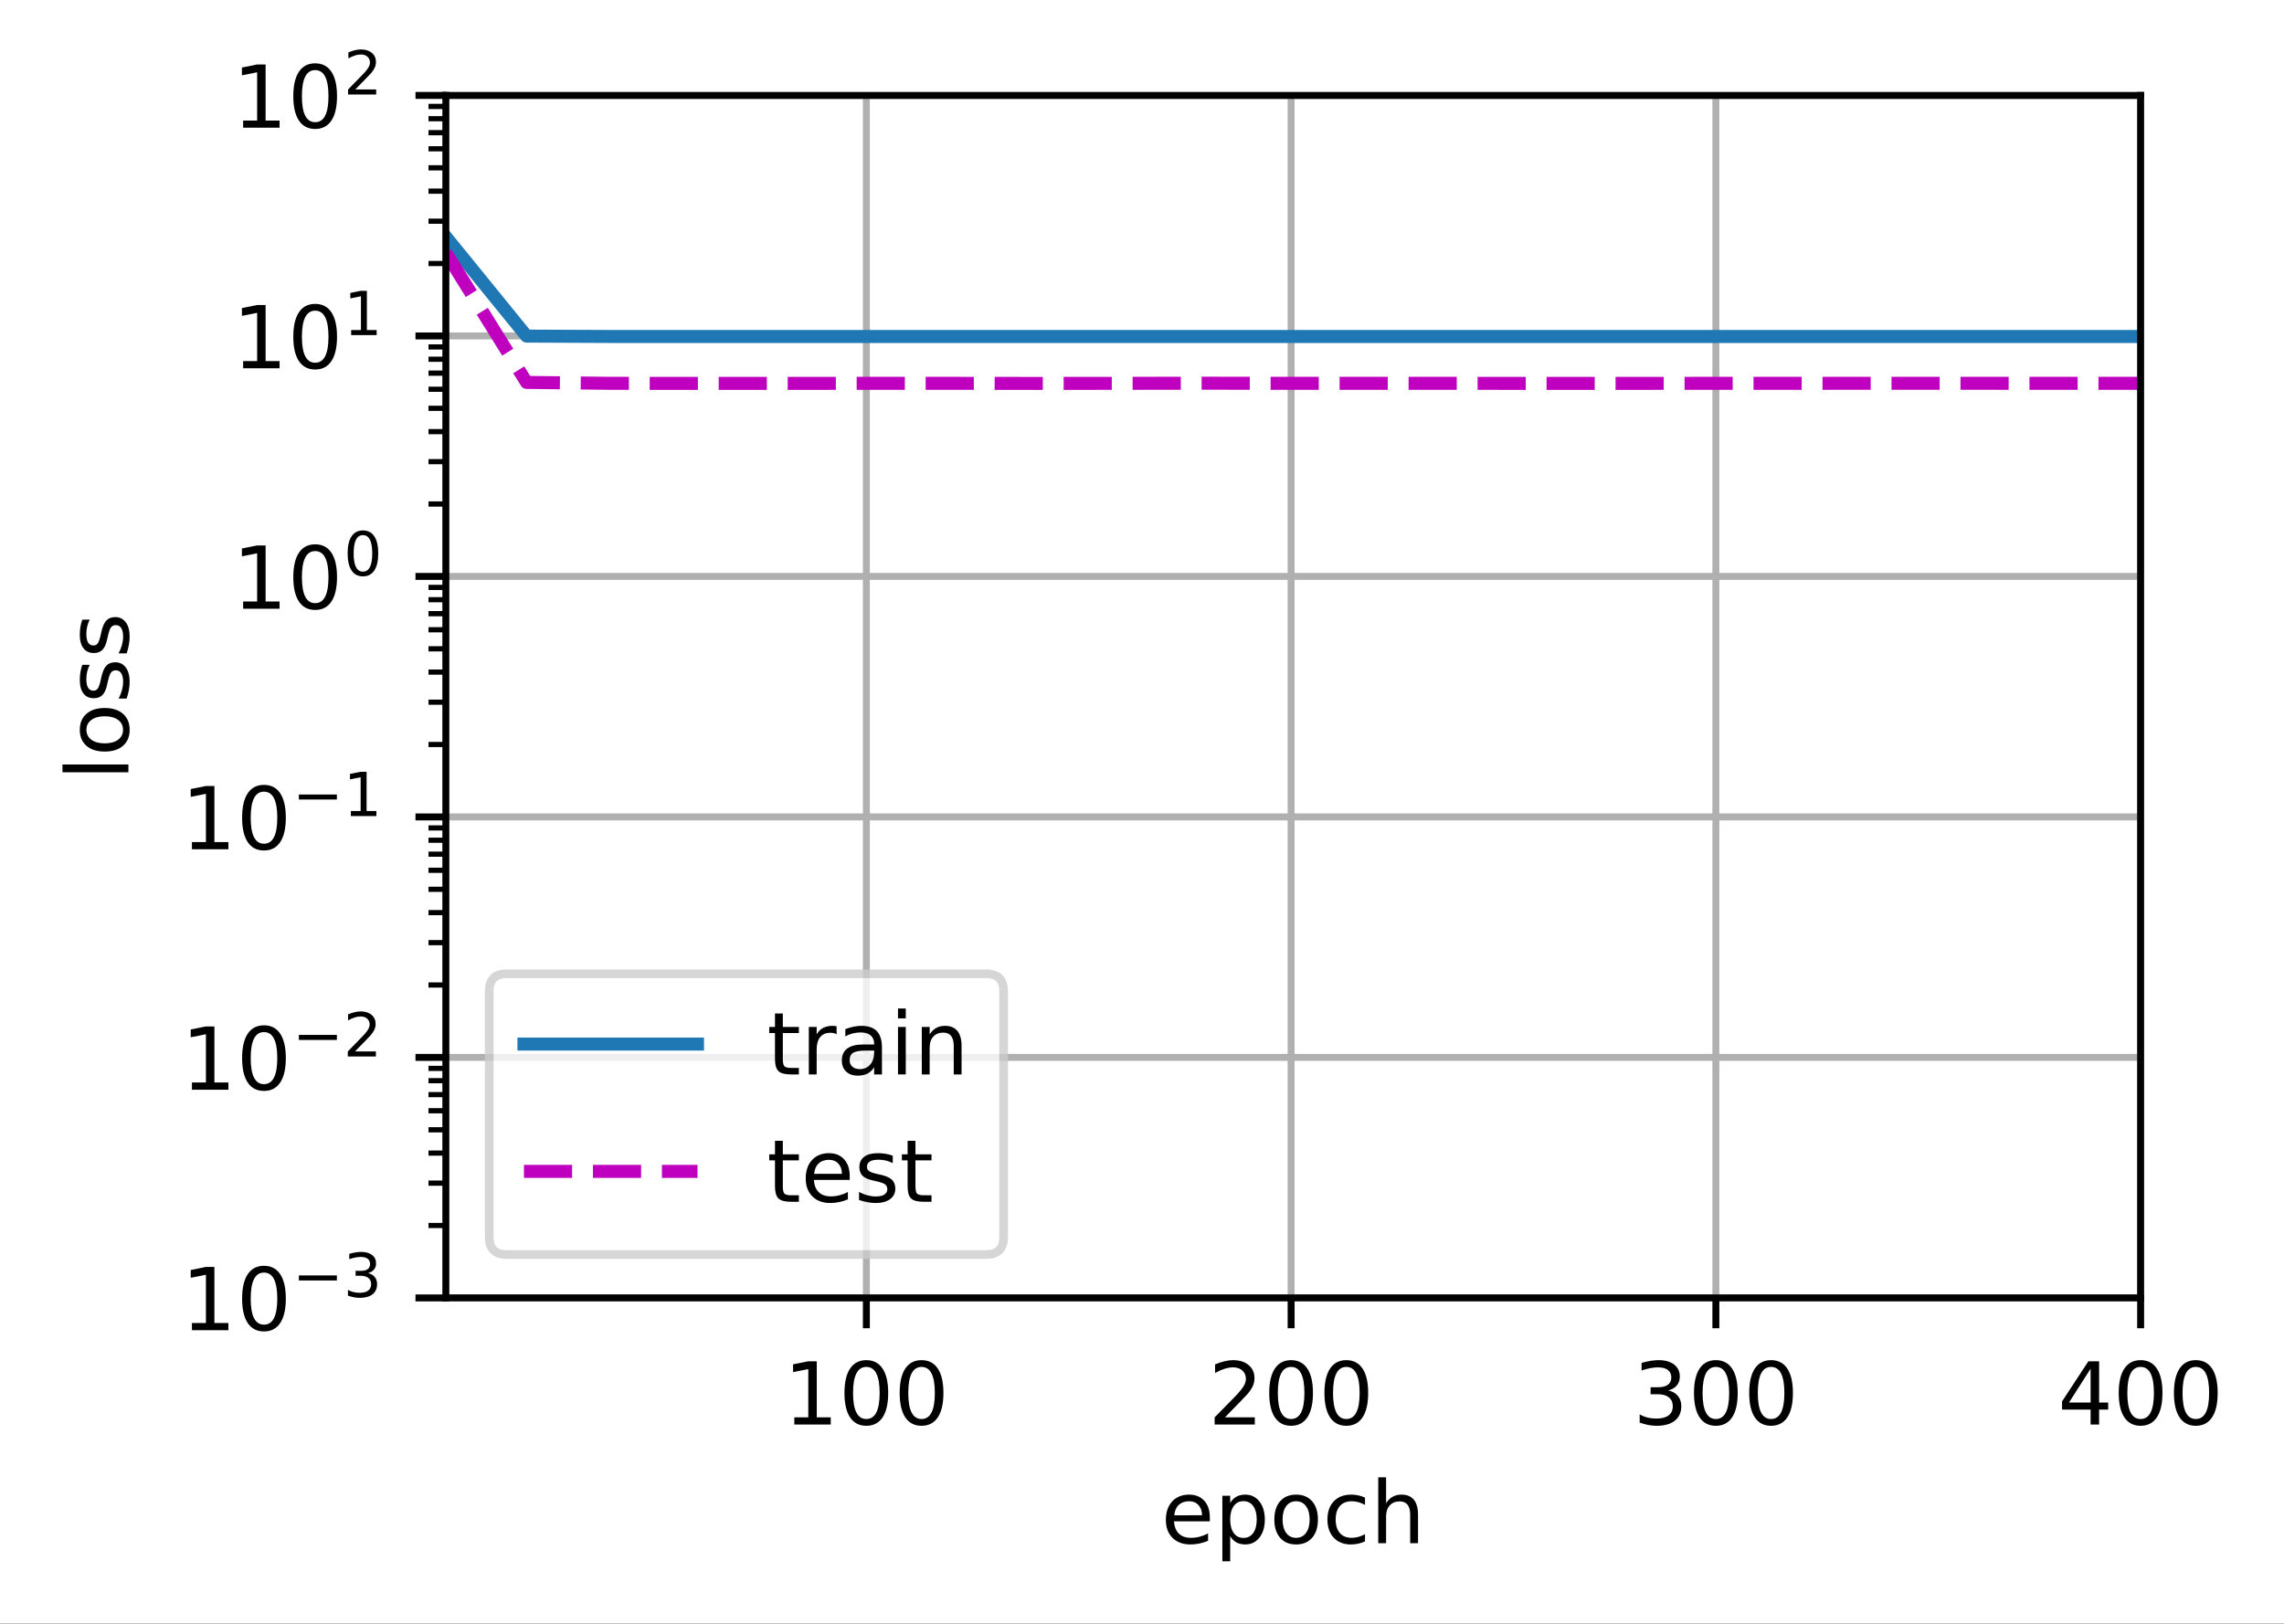 <?xml version="1.0" encoding="UTF-8"?>
<svg xmlns="http://www.w3.org/2000/svg" xmlns:xlink="http://www.w3.org/1999/xlink" width="329pt" height="234pt" viewBox="0 0 329 234" version="1.1">
<rect x="0" y="0" width="329" height="234" fill="#333333" stroke="none"/>
<defs>
<clipPath id="clip1">
  <path d="M 124 13.75 L 126 13.75 L 126 187 L 124 187 Z M 124 13.75 "/>
</clipPath>
<clipPath id="clip2">
  <path d="M 185 13.75 L 187 13.75 L 187 187 L 185 187 Z M 185 13.75 "/>
</clipPath>
<clipPath id="clip3">
  <path d="M 246 13.75 L 248 13.75 L 248 187 L 246 187 Z M 246 13.75 "/>
</clipPath>
<clipPath id="clip4">
  <path d="M 307 13.75 L 308.348 13.75 L 308.348 187 L 307 187 Z M 307 13.75 "/>
</clipPath>
<clipPath id="clip5">
  <path d="M 64.223 186 L 308.348 186 L 308.348 187 L 64.223 187 Z M 64.223 186 "/>
</clipPath>
<clipPath id="clip6">
  <path d="M 64.223 151 L 308.348 151 L 308.348 154 L 64.223 154 Z M 64.223 151 "/>
</clipPath>
<clipPath id="clip7">
  <path d="M 64.223 116 L 308.348 116 L 308.348 119 L 64.223 119 Z M 64.223 116 "/>
</clipPath>
<clipPath id="clip8">
  <path d="M 64.223 82 L 308.348 82 L 308.348 84 L 64.223 84 Z M 64.223 82 "/>
</clipPath>
<clipPath id="clip9">
  <path d="M 64.223 47 L 308.348 47 L 308.348 50 L 64.223 50 Z M 64.223 47 "/>
</clipPath>
<clipPath id="clip10">
  <path d="M 64.223 13.75 L 308.348 13.75 L 308.348 15 L 64.223 15 Z M 64.223 13.75 "/>
</clipPath>
<clipPath id="clip11">
  <path d="M 64.223 32 L 308.348 32 L 308.348 50 L 64.223 50 Z M 64.223 32 "/>
</clipPath>
<clipPath id="clip12">
  <path d="M 64.223 35 L 308.348 35 L 308.348 57 L 64.223 57 Z M 64.223 35 "/>
</clipPath>
<filter id="alpha" filterUnits="objectBoundingBox" x="0%" y="0%" width="100%" height="100%">
  <feColorMatrix type="matrix" in="SourceGraphic" values="0 0 0 0 1 0 0 0 0 1 0 0 0 0 1 0 0 0 1 0"/>
</filter>
<mask id="mask0">
  <g filter="url(#alpha)">
<rect x="0" y="0" width="329" height="234" style="fill:rgb(0%,0%,0%);fill-opacity:0.8;stroke:none;"/>
  </g>
</mask>
<clipPath id="clip13">
  <rect x="0" y="0" width="329" height="234"/>
</clipPath>
<g id="surface5" clip-path="url(#clip13)">
<path style="fill-rule:nonzero;fill:rgb(100%,100%,100%);fill-opacity:1;stroke-width:1;stroke-linecap:butt;stroke-linejoin:miter;stroke:rgb(80%,80%,80%);stroke-opacity:1;stroke-miterlimit:4;" d="M 58.378 144.6 L 113.653 144.6 C 114.987 144.6 115.653 143.931 115.653 142.6 L 115.653 114.244 C 115.653 112.909 114.987 112.244 113.653 112.244 L 58.378 112.244 C 57.044 112.244 56.378 112.909 56.378 114.244 L 56.378 142.6 C 56.378 143.931 57.044 144.6 58.378 144.6 Z M 58.378 144.6 " transform="matrix(1.25,0,0,1.25,0,0)"/>
</g>
</defs>
<g id="surface1">
<path style=" stroke:none;fill-rule:nonzero;fill:rgb(100%,100%,100%);fill-opacity:1;" d="M 0 233.945 L 329.277 233.945 L 329.277 0 L 0 0 Z M 0 233.945 "/>
<path style=" stroke:none;fill-rule:nonzero;fill:rgb(100%,100%,100%);fill-opacity:1;" d="M 64.223 187 L 308.348 187 L 308.348 13.75 L 64.223 13.75 Z M 64.223 187 "/>
<g clip-path="url(#clip1)" clip-rule="nonzero">
<path style="fill:none;stroke-width:0.8;stroke-linecap:square;stroke-linejoin:round;stroke:rgb(69.02%,69.02%,69.02%);stroke-opacity:1;stroke-miterlimit:4;" d="M 99.838 149.6 L 99.838 11 " transform="matrix(1.25,0,0,1.25,0,0)"/>
</g>
<path style="fill:none;stroke-width:0.8;stroke-linecap:butt;stroke-linejoin:round;stroke:rgb(0%,0%,0%);stroke-opacity:1;stroke-miterlimit:4;" d="M 0.001 0.001 L 0.001 3.501 " transform="matrix(1.25,0,0,1.25,124.795,186.999)"/>
<path style=" stroke:none;fill-rule:nonzero;fill:rgb(0%,0%,0%);fill-opacity:1;" d="M 114.418 204.211 L 116.43 204.211 L 116.43 197.258 L 114.238 197.695 L 114.238 196.574 L 116.418 196.133 L 117.652 196.133 L 117.652 204.211 L 119.664 204.211 L 119.664 205.246 L 114.418 205.246 Z M 114.418 204.211 "/>
<path style=" stroke:none;fill-rule:nonzero;fill:rgb(0%,0%,0%);fill-opacity:1;" d="M 124.789 196.945 C 124.156 196.945 123.68 197.258 123.359 197.883 C 123.039 198.508 122.879 199.445 122.879 200.699 C 122.879 201.949 123.039 202.887 123.359 203.512 C 123.68 204.137 124.156 204.449 124.789 204.449 C 125.43 204.449 125.91 204.137 126.227 203.512 C 126.547 202.887 126.707 201.949 126.707 200.699 C 126.707 199.445 126.547 198.508 126.227 197.883 C 125.91 197.258 125.43 196.945 124.789 196.945 Z M 124.789 195.969 C 125.812 195.969 126.594 196.375 127.133 197.184 C 127.672 197.988 127.941 199.164 127.941 200.699 C 127.941 202.234 127.672 203.406 127.133 204.215 C 126.594 205.02 125.812 205.426 124.789 205.426 C 123.77 205.426 122.988 205.02 122.449 204.215 C 121.91 203.406 121.641 202.234 121.641 200.699 C 121.641 199.164 121.91 197.988 122.449 197.184 C 122.988 196.375 123.77 195.969 124.789 195.969 Z M 124.789 195.969 "/>
<path style=" stroke:none;fill-rule:nonzero;fill:rgb(0%,0%,0%);fill-opacity:1;" d="M 132.742 196.945 C 132.109 196.945 131.633 197.258 131.312 197.883 C 130.992 198.508 130.832 199.445 130.832 200.699 C 130.832 201.949 130.992 202.887 131.312 203.512 C 131.633 204.137 132.109 204.449 132.742 204.449 C 133.383 204.449 133.863 204.137 134.18 203.512 C 134.5 202.887 134.66 201.949 134.66 200.699 C 134.66 199.445 134.5 198.508 134.18 197.883 C 133.863 197.258 133.383 196.945 132.742 196.945 Z M 132.742 195.969 C 133.766 195.969 134.547 196.375 135.086 197.184 C 135.625 197.988 135.895 199.164 135.895 200.699 C 135.895 202.234 135.625 203.406 135.086 204.215 C 134.547 205.02 133.766 205.426 132.742 205.426 C 131.723 205.426 130.941 205.02 130.402 204.215 C 129.863 203.406 129.594 202.234 129.594 200.699 C 129.594 199.164 129.863 197.988 130.402 197.184 C 130.941 196.375 131.723 195.969 132.742 195.969 Z M 132.742 195.969 "/>
<g clip-path="url(#clip2)" clip-rule="nonzero">
<path style="fill:none;stroke-width:0.8;stroke-linecap:square;stroke-linejoin:round;stroke:rgb(69.02%,69.02%,69.02%);stroke-opacity:1;stroke-miterlimit:4;" d="M 148.784 149.6 L 148.784 11 " transform="matrix(1.25,0,0,1.25,0,0)"/>
</g>
<path style="fill:none;stroke-width:0.8;stroke-linecap:butt;stroke-linejoin:round;stroke:rgb(0%,0%,0%);stroke-opacity:1;stroke-miterlimit:4;" d="M 0.001 0.001 L 0.001 3.501 " transform="matrix(1.25,0,0,1.25,185.979,186.999)"/>
<path style=" stroke:none;fill-rule:nonzero;fill:rgb(0%,0%,0%);fill-opacity:1;" d="M 176.449 204.211 L 180.75 204.211 L 180.75 205.246 L 174.965 205.246 L 174.965 204.211 C 175.434 203.727 176.07 203.074 176.879 202.262 C 177.688 201.445 178.195 200.918 178.402 200.68 C 178.797 200.238 179.07 199.863 179.227 199.555 C 179.387 199.25 179.465 198.945 179.465 198.648 C 179.465 198.164 179.293 197.77 178.953 197.465 C 178.613 197.16 178.172 197.008 177.625 197.008 C 177.238 197.008 176.832 197.074 176.402 197.207 C 175.973 197.344 175.516 197.547 175.027 197.82 L 175.027 196.574 C 175.523 196.375 175.984 196.223 176.418 196.121 C 176.848 196.02 177.246 195.969 177.602 195.969 C 178.547 195.969 179.301 196.207 179.859 196.68 C 180.422 197.148 180.703 197.781 180.703 198.57 C 180.703 198.945 180.633 199.301 180.492 199.637 C 180.352 199.969 180.098 200.367 179.727 200.82 C 179.625 200.941 179.301 201.281 178.754 201.844 C 178.211 202.41 177.441 203.195 176.449 204.211 Z M 176.449 204.211 "/>
<path style=" stroke:none;fill-rule:nonzero;fill:rgb(0%,0%,0%);fill-opacity:1;" d="M 185.977 196.945 C 185.34 196.945 184.863 197.258 184.543 197.883 C 184.223 198.508 184.066 199.445 184.066 200.699 C 184.066 201.949 184.223 202.887 184.543 203.512 C 184.863 204.137 185.34 204.449 185.977 204.449 C 186.613 204.449 187.094 204.137 187.414 203.512 C 187.734 202.887 187.895 201.949 187.895 200.699 C 187.895 199.445 187.734 198.508 187.414 197.883 C 187.094 197.258 186.613 196.945 185.977 196.945 Z M 185.977 195.969 C 186.996 195.969 187.777 196.375 188.316 197.184 C 188.855 197.988 189.125 199.164 189.125 200.699 C 189.125 202.234 188.855 203.406 188.316 204.215 C 187.777 205.02 186.996 205.426 185.977 205.426 C 184.953 205.426 184.176 205.02 183.637 204.215 C 183.098 203.406 182.828 202.234 182.828 200.699 C 182.828 199.164 183.098 197.988 183.637 197.184 C 184.176 196.375 184.953 195.969 185.977 195.969 Z M 185.977 195.969 "/>
<path style=" stroke:none;fill-rule:nonzero;fill:rgb(0%,0%,0%);fill-opacity:1;" d="M 193.93 196.945 C 193.293 196.945 192.816 197.258 192.496 197.883 C 192.176 198.508 192.02 199.445 192.02 200.699 C 192.02 201.949 192.176 202.887 192.496 203.512 C 192.816 204.137 193.293 204.449 193.93 204.449 C 194.566 204.449 195.047 204.137 195.367 203.512 C 195.688 202.887 195.848 201.949 195.848 200.699 C 195.848 199.445 195.688 198.508 195.367 197.883 C 195.047 197.258 194.566 196.945 193.93 196.945 Z M 193.93 195.969 C 194.949 195.969 195.73 196.375 196.27 197.184 C 196.809 197.988 197.078 199.164 197.078 200.699 C 197.078 202.234 196.809 203.406 196.27 204.215 C 195.73 205.02 194.949 205.426 193.93 205.426 C 192.906 205.426 192.129 205.02 191.59 204.215 C 191.051 203.406 190.781 202.234 190.781 200.699 C 190.781 199.164 191.051 197.988 191.59 197.184 C 192.129 196.375 192.906 195.969 193.93 195.969 Z M 193.93 195.969 "/>
<g clip-path="url(#clip3)" clip-rule="nonzero">
<path style="fill:none;stroke-width:0.8;stroke-linecap:square;stroke-linejoin:round;stroke:rgb(69.02%,69.02%,69.02%);stroke-opacity:1;stroke-miterlimit:4;" d="M 197.731 149.6 L 197.731 11 " transform="matrix(1.25,0,0,1.25,0,0)"/>
</g>
<path style="fill:none;stroke-width:0.8;stroke-linecap:butt;stroke-linejoin:round;stroke:rgb(0%,0%,0%);stroke-opacity:1;stroke-miterlimit:4;" d="M 0 0.001 L 0 3.501 " transform="matrix(1.25,0,0,1.25,247.163,186.999)"/>
<path style=" stroke:none;fill-rule:nonzero;fill:rgb(0%,0%,0%);fill-opacity:1;" d="M 240.305 200.332 C 240.895 200.461 241.355 200.723 241.688 201.121 C 242.02 201.52 242.184 202.012 242.184 202.598 C 242.184 203.496 241.875 204.191 241.258 204.688 C 240.641 205.18 239.762 205.426 238.621 205.426 C 238.238 205.426 237.848 205.387 237.441 205.312 C 237.035 205.234 236.617 205.121 236.188 204.973 L 236.188 203.781 C 236.527 203.98 236.902 204.133 237.309 204.234 C 237.715 204.336 238.141 204.387 238.586 204.387 C 239.359 204.387 239.945 204.234 240.352 203.93 C 240.758 203.625 240.957 203.18 240.957 202.598 C 240.957 202.062 240.77 201.641 240.395 201.34 C 240.02 201.035 239.496 200.883 238.824 200.883 L 237.762 200.883 L 237.762 199.871 L 238.871 199.871 C 239.477 199.871 239.941 199.75 240.262 199.508 C 240.586 199.266 240.746 198.914 240.746 198.461 C 240.746 197.992 240.578 197.633 240.246 197.383 C 239.918 197.133 239.441 197.008 238.824 197.008 C 238.484 197.008 238.121 197.043 237.734 197.117 C 237.348 197.191 236.926 197.305 236.461 197.457 L 236.461 196.359 C 236.93 196.23 237.367 196.133 237.777 196.066 C 238.188 196.004 238.57 195.969 238.934 195.969 C 239.871 195.969 240.609 196.184 241.152 196.609 C 241.699 197.031 241.973 197.605 241.973 198.332 C 241.973 198.836 241.828 199.262 241.539 199.609 C 241.25 199.957 240.84 200.199 240.305 200.332 Z M 240.305 200.332 "/>
<path style=" stroke:none;fill-rule:nonzero;fill:rgb(0%,0%,0%);fill-opacity:1;" d="M 247.16 196.945 C 246.523 196.945 246.047 197.258 245.727 197.883 C 245.41 198.508 245.25 199.445 245.25 200.699 C 245.25 201.949 245.41 202.887 245.727 203.512 C 246.047 204.137 246.523 204.449 247.16 204.449 C 247.797 204.449 248.277 204.137 248.598 203.512 C 248.918 202.887 249.078 201.949 249.078 200.699 C 249.078 199.445 248.918 198.508 248.598 197.883 C 248.277 197.258 247.797 196.945 247.16 196.945 Z M 247.16 195.969 C 248.18 195.969 248.961 196.375 249.5 197.184 C 250.039 197.988 250.309 199.164 250.309 200.699 C 250.309 202.234 250.039 203.406 249.5 204.215 C 248.961 205.02 248.18 205.426 247.16 205.426 C 246.137 205.426 245.359 205.02 244.82 204.215 C 244.281 203.406 244.012 202.234 244.012 200.699 C 244.012 199.164 244.281 197.988 244.82 197.184 C 245.359 196.375 246.137 195.969 247.16 195.969 Z M 247.16 195.969 "/>
<path style=" stroke:none;fill-rule:nonzero;fill:rgb(0%,0%,0%);fill-opacity:1;" d="M 255.113 196.945 C 254.477 196.945 254 197.258 253.68 197.883 C 253.363 198.508 253.203 199.445 253.203 200.699 C 253.203 201.949 253.363 202.887 253.68 203.512 C 254 204.137 254.477 204.449 255.113 204.449 C 255.75 204.449 256.23 204.137 256.551 203.512 C 256.871 202.887 257.031 201.949 257.031 200.699 C 257.031 199.445 256.871 198.508 256.551 197.883 C 256.23 197.258 255.75 196.945 255.113 196.945 Z M 255.113 195.969 C 256.133 195.969 256.914 196.375 257.453 197.184 C 257.992 197.988 258.262 199.164 258.262 200.699 C 258.262 202.234 257.992 203.406 257.453 204.215 C 256.914 205.02 256.133 205.426 255.113 205.426 C 254.09 205.426 253.312 205.02 252.773 204.215 C 252.234 203.406 251.965 202.234 251.965 200.699 C 251.965 199.164 252.234 197.988 252.773 197.184 C 253.312 196.375 254.09 195.969 255.113 195.969 Z M 255.113 195.969 "/>
<g clip-path="url(#clip4)" clip-rule="nonzero">
<path style="fill:none;stroke-width:0.8;stroke-linecap:square;stroke-linejoin:round;stroke:rgb(69.02%,69.02%,69.02%);stroke-opacity:1;stroke-miterlimit:4;" d="M 246.678 149.6 L 246.678 11 " transform="matrix(1.25,0,0,1.25,0,0)"/>
</g>
<path style="fill:none;stroke-width:0.8;stroke-linecap:butt;stroke-linejoin:round;stroke:rgb(0%,0%,0%);stroke-opacity:1;stroke-miterlimit:4;" d="M 0 0.001 L 0 3.501 " transform="matrix(1.25,0,0,1.25,308.348,186.999)"/>
<path style=" stroke:none;fill-rule:nonzero;fill:rgb(0%,0%,0%);fill-opacity:1;" d="M 301.141 197.207 L 298.031 202.074 L 301.141 202.074 Z M 300.82 196.133 L 302.367 196.133 L 302.367 202.074 L 303.672 202.074 L 303.672 203.098 L 302.367 203.098 L 302.367 205.246 L 301.141 205.246 L 301.141 203.098 L 297.031 203.098 L 297.031 201.91 Z M 300.82 196.133 "/>
<path style=" stroke:none;fill-rule:nonzero;fill:rgb(0%,0%,0%);fill-opacity:1;" d="M 308.344 196.945 C 307.711 196.945 307.23 197.258 306.91 197.883 C 306.594 198.508 306.434 199.445 306.434 200.699 C 306.434 201.949 306.594 202.887 306.91 203.512 C 307.23 204.137 307.711 204.449 308.344 204.449 C 308.984 204.449 309.461 204.137 309.781 203.512 C 310.102 202.887 310.262 201.949 310.262 200.699 C 310.262 199.445 310.102 198.508 309.781 197.883 C 309.461 197.258 308.984 196.945 308.344 196.945 Z M 308.344 195.969 C 309.367 195.969 310.145 196.375 310.684 197.184 C 311.223 197.988 311.492 199.164 311.492 200.699 C 311.492 202.234 311.223 203.406 310.684 204.215 C 310.145 205.02 309.367 205.426 308.344 205.426 C 307.324 205.426 306.543 205.02 306.004 204.215 C 305.465 203.406 305.195 202.234 305.195 200.699 C 305.195 199.164 305.465 197.988 306.004 197.184 C 306.543 196.375 307.324 195.969 308.344 195.969 Z M 308.344 195.969 "/>
<path style=" stroke:none;fill-rule:nonzero;fill:rgb(0%,0%,0%);fill-opacity:1;" d="M 316.297 196.945 C 315.664 196.945 315.184 197.258 314.863 197.883 C 314.547 198.508 314.387 199.445 314.387 200.699 C 314.387 201.949 314.547 202.887 314.863 203.512 C 315.184 204.137 315.664 204.449 316.297 204.449 C 316.938 204.449 317.414 204.137 317.734 203.512 C 318.055 202.887 318.215 201.949 318.215 200.699 C 318.215 199.445 318.055 198.508 317.734 197.883 C 317.414 197.258 316.938 196.945 316.297 196.945 Z M 316.297 195.969 C 317.32 195.969 318.098 196.375 318.637 197.184 C 319.176 197.988 319.445 199.164 319.445 200.699 C 319.445 202.234 319.176 203.406 318.637 204.215 C 318.098 205.02 317.32 205.426 316.297 205.426 C 315.277 205.426 314.496 205.02 313.957 204.215 C 313.418 203.406 313.148 202.234 313.148 200.699 C 313.148 199.164 313.418 197.988 313.957 197.184 C 314.496 196.375 315.277 195.969 316.297 195.969 Z M 316.297 195.969 "/>
<path style=" stroke:none;fill-rule:nonzero;fill:rgb(0%,0%,0%);fill-opacity:1;" d="M 174.273 218.645 L 174.273 219.195 L 169.109 219.195 C 169.16 219.969 169.395 220.559 169.812 220.961 C 170.227 221.367 170.809 221.57 171.555 221.57 C 171.984 221.57 172.402 221.516 172.805 221.41 C 173.211 221.305 173.613 221.148 174.016 220.934 L 174.016 221.996 C 173.609 222.168 173.195 222.297 172.773 222.387 C 172.352 222.477 171.922 222.523 171.484 222.523 C 170.395 222.523 169.531 222.207 168.895 221.57 C 168.258 220.938 167.938 220.078 167.938 218.992 C 167.938 217.875 168.242 216.988 168.844 216.332 C 169.449 215.672 170.266 215.344 171.289 215.344 C 172.211 215.344 172.938 215.641 173.473 216.234 C 174.008 216.824 174.273 217.629 174.273 218.645 Z M 173.152 218.316 C 173.145 217.703 172.973 217.211 172.637 216.848 C 172.301 216.48 171.855 216.297 171.305 216.297 C 170.676 216.297 170.176 216.473 169.797 216.828 C 169.422 217.18 169.207 217.68 169.148 218.324 Z M 173.152 218.316 "/>
<path style=" stroke:none;fill-rule:nonzero;fill:rgb(0%,0%,0%);fill-opacity:1;" d="M 177.203 221.32 L 177.203 224.945 L 176.074 224.945 L 176.074 215.508 L 177.203 215.508 L 177.203 216.547 C 177.441 216.141 177.738 215.84 178.098 215.641 C 178.461 215.445 178.891 215.344 179.391 215.344 C 180.219 215.344 180.895 215.676 181.414 216.332 C 181.934 216.992 182.191 217.859 182.191 218.934 C 182.191 220.008 181.934 220.875 181.414 221.535 C 180.895 222.191 180.219 222.523 179.391 222.523 C 178.891 222.523 178.461 222.422 178.098 222.227 C 177.738 222.027 177.441 221.727 177.203 221.32 Z M 181.027 218.934 C 181.027 218.105 180.855 217.461 180.516 216.988 C 180.176 216.52 179.711 216.285 179.117 216.285 C 178.52 216.285 178.055 216.52 177.715 216.988 C 177.375 217.461 177.203 218.105 177.203 218.934 C 177.203 219.758 177.375 220.406 177.715 220.875 C 178.055 221.348 178.52 221.582 179.117 221.582 C 179.711 221.582 180.176 221.348 180.516 220.875 C 180.855 220.406 181.027 219.758 181.027 218.934 Z M 181.027 218.934 "/>
<path style=" stroke:none;fill-rule:nonzero;fill:rgb(0%,0%,0%);fill-opacity:1;" d="M 186.703 216.297 C 186.102 216.297 185.625 216.531 185.273 217 C 184.922 217.473 184.75 218.113 184.75 218.934 C 184.75 219.75 184.922 220.395 185.27 220.863 C 185.617 221.336 186.094 221.57 186.703 221.57 C 187.301 221.57 187.773 221.332 188.125 220.863 C 188.473 220.391 188.648 219.746 188.648 218.934 C 188.648 218.121 188.473 217.48 188.125 217.008 C 187.773 216.531 187.301 216.297 186.703 216.297 Z M 186.703 215.344 C 187.68 215.344 188.445 215.664 189 216.297 C 189.562 216.934 189.84 217.809 189.84 218.934 C 189.84 220.051 189.562 220.93 189 221.566 C 188.445 222.203 187.68 222.523 186.703 222.523 C 185.719 222.523 184.953 222.203 184.398 221.566 C 183.844 220.93 183.562 220.051 183.562 218.934 C 183.562 217.809 183.844 216.934 184.398 216.297 C 184.953 215.664 185.719 215.344 186.703 215.344 Z M 186.703 215.344 "/>
<path style=" stroke:none;fill-rule:nonzero;fill:rgb(0%,0%,0%);fill-opacity:1;" d="M 196.621 215.77 L 196.621 216.82 C 196.301 216.645 195.984 216.516 195.664 216.426 C 195.348 216.34 195.023 216.297 194.699 216.297 C 193.969 216.297 193.402 216.527 193 216.988 C 192.598 217.449 192.395 218.098 192.395 218.934 C 192.395 219.766 192.598 220.414 193 220.879 C 193.402 221.34 193.969 221.57 194.699 221.57 C 195.023 221.57 195.348 221.527 195.664 221.438 C 195.984 221.352 196.301 221.219 196.621 221.043 L 196.621 222.082 C 196.305 222.23 195.98 222.34 195.645 222.41 C 195.312 222.484 194.953 222.523 194.574 222.523 C 193.547 222.523 192.727 222.199 192.121 221.551 C 191.516 220.906 191.211 220.031 191.211 218.934 C 191.211 217.816 191.52 216.941 192.129 216.305 C 192.742 215.664 193.582 215.344 194.648 215.344 C 194.996 215.344 195.332 215.379 195.66 215.453 C 195.992 215.523 196.309 215.629 196.621 215.77 Z M 196.621 215.77 "/>
<path style=" stroke:none;fill-rule:nonzero;fill:rgb(0%,0%,0%);fill-opacity:1;" d="M 204.258 218.219 L 204.258 222.344 L 203.133 222.344 L 203.133 218.254 C 203.133 217.609 203.008 217.125 202.754 216.805 C 202.504 216.48 202.125 216.32 201.621 216.32 C 201.012 216.32 200.535 216.516 200.184 216.902 C 199.836 217.285 199.66 217.812 199.66 218.48 L 199.66 222.344 L 198.531 222.344 L 198.531 212.848 L 199.66 212.848 L 199.66 216.57 C 199.93 216.16 200.246 215.852 200.609 215.648 C 200.973 215.445 201.395 215.344 201.871 215.344 C 202.656 215.344 203.25 215.586 203.652 216.074 C 204.055 216.559 204.258 217.273 204.258 218.219 Z M 204.258 218.219 "/>
<g clip-path="url(#clip5)" clip-rule="nonzero">
<path style="fill:none;stroke-width:0.8;stroke-linecap:square;stroke-linejoin:round;stroke:rgb(69.02%,69.02%,69.02%);stroke-opacity:1;stroke-miterlimit:4;" d="M 51.378 149.6 L 246.678 149.6 " transform="matrix(1.25,0,0,1.25,0,0)"/>
</g>
<path style="fill:none;stroke-width:0.8;stroke-linecap:butt;stroke-linejoin:round;stroke:rgb(0%,0%,0%);stroke-opacity:1;stroke-miterlimit:4;" d="M -0 0.001 L -3.5 0.001 " transform="matrix(1.25,0,0,1.25,64.223,186.999)"/>
<path style=" stroke:none;fill-rule:nonzero;fill:rgb(0%,0%,0%);fill-opacity:1;" d="M 27.648 190.617 L 29.664 190.617 L 29.664 183.664 L 27.473 184.102 L 27.473 182.98 L 29.652 182.539 L 30.883 182.539 L 30.883 190.617 L 32.898 190.617 L 32.898 191.652 L 27.648 191.652 Z M 27.648 190.617 "/>
<path style=" stroke:none;fill-rule:nonzero;fill:rgb(0%,0%,0%);fill-opacity:1;" d="M 38.023 183.352 C 37.391 183.352 36.91 183.664 36.59 184.289 C 36.273 184.914 36.113 185.852 36.113 187.105 C 36.113 188.355 36.273 189.293 36.59 189.918 C 36.91 190.543 37.391 190.855 38.023 190.855 C 38.664 190.855 39.141 190.543 39.461 189.918 C 39.781 189.293 39.941 188.355 39.941 187.105 C 39.941 185.852 39.781 184.914 39.461 184.289 C 39.141 183.664 38.664 183.352 38.023 183.352 Z M 38.023 182.375 C 39.047 182.375 39.824 182.781 40.363 183.59 C 40.902 184.395 41.172 185.566 41.172 187.105 C 41.172 188.641 40.902 189.812 40.363 190.621 C 39.824 191.426 39.047 191.832 38.023 191.832 C 37.004 191.832 36.223 191.426 35.684 190.621 C 35.145 189.812 34.875 188.641 34.875 187.105 C 34.875 185.566 35.145 184.395 35.684 183.59 C 36.223 182.781 37.004 182.375 38.023 182.375 Z M 38.023 182.375 "/>
<path style=" stroke:none;fill-rule:nonzero;fill:rgb(0%,0%,0%);fill-opacity:1;" d="M 43.051 183.762 L 48.527 183.762 L 48.527 184.488 L 43.051 184.488 Z M 43.051 183.762 "/>
<path style=" stroke:none;fill-rule:nonzero;fill:rgb(0%,0%,0%);fill-opacity:1;" d="M 53.004 183.426 C 53.418 183.516 53.742 183.699 53.973 183.98 C 54.203 184.258 54.32 184.602 54.32 185.012 C 54.32 185.641 54.105 186.129 53.672 186.477 C 53.238 186.82 52.621 186.992 51.824 186.992 C 51.559 186.992 51.281 186.965 51 186.914 C 50.715 186.859 50.422 186.781 50.121 186.676 L 50.121 185.844 C 50.359 185.98 50.621 186.086 50.906 186.156 C 51.191 186.23 51.488 186.266 51.801 186.266 C 52.34 186.266 52.754 186.156 53.035 185.945 C 53.32 185.73 53.461 185.422 53.461 185.012 C 53.461 184.637 53.332 184.344 53.066 184.133 C 52.805 183.918 52.438 183.812 51.969 183.812 L 51.223 183.812 L 51.223 183.102 L 52 183.102 C 52.426 183.102 52.75 183.02 52.977 182.848 C 53.199 182.68 53.312 182.434 53.312 182.117 C 53.312 181.789 53.195 181.539 52.965 181.363 C 52.734 181.188 52.402 181.098 51.969 181.098 C 51.73 181.098 51.477 181.125 51.207 181.176 C 50.934 181.227 50.637 181.309 50.312 181.414 L 50.312 180.648 C 50.641 180.555 50.949 180.488 51.234 180.441 C 51.52 180.395 51.789 180.375 52.043 180.375 C 52.699 180.375 53.219 180.523 53.598 180.82 C 53.98 181.117 54.172 181.52 54.172 182.027 C 54.172 182.379 54.07 182.68 53.867 182.922 C 53.664 183.164 53.379 183.332 53.004 183.426 Z M 53.004 183.426 "/>
<g clip-path="url(#clip6)" clip-rule="nonzero">
<path style="fill:none;stroke-width:0.8;stroke-linecap:square;stroke-linejoin:round;stroke:rgb(69.02%,69.02%,69.02%);stroke-opacity:1;stroke-miterlimit:4;" d="M 51.378 121.878 L 246.678 121.878 " transform="matrix(1.25,0,0,1.25,0,0)"/>
</g>
<path style="fill:none;stroke-width:0.8;stroke-linecap:butt;stroke-linejoin:round;stroke:rgb(0%,0%,0%);stroke-opacity:1;stroke-miterlimit:4;" d="M -0 -0.001 L -3.5 -0.001 " transform="matrix(1.25,0,0,1.25,64.223,152.349)"/>
<path style=" stroke:none;fill-rule:nonzero;fill:rgb(0%,0%,0%);fill-opacity:1;" d="M 27.648 155.965 L 29.664 155.965 L 29.664 149.012 L 27.473 149.453 L 27.473 148.328 L 29.652 147.891 L 30.883 147.891 L 30.883 155.965 L 32.898 155.965 L 32.898 157.004 L 27.648 157.004 Z M 27.648 155.965 "/>
<path style=" stroke:none;fill-rule:nonzero;fill:rgb(0%,0%,0%);fill-opacity:1;" d="M 38.023 148.703 C 37.391 148.703 36.91 149.016 36.59 149.641 C 36.273 150.262 36.113 151.203 36.113 152.457 C 36.113 153.703 36.273 154.641 36.59 155.266 C 36.91 155.891 37.391 156.203 38.023 156.203 C 38.664 156.203 39.141 155.891 39.461 155.266 C 39.781 154.641 39.941 153.703 39.941 152.457 C 39.941 151.203 39.781 150.262 39.461 149.641 C 39.141 149.016 38.664 148.703 38.023 148.703 Z M 38.023 147.727 C 39.047 147.727 39.824 148.129 40.363 148.938 C 40.902 149.746 41.172 150.918 41.172 152.457 C 41.172 153.988 40.902 155.16 40.363 155.969 C 39.824 156.777 39.047 157.18 38.023 157.18 C 37.004 157.18 36.223 156.777 35.684 155.969 C 35.145 155.16 34.875 153.988 34.875 152.457 C 34.875 150.918 35.145 149.746 35.684 148.938 C 36.223 148.129 37.004 147.727 38.023 147.727 Z M 38.023 147.727 "/>
<path style=" stroke:none;fill-rule:nonzero;fill:rgb(0%,0%,0%);fill-opacity:1;" d="M 43.051 149.109 L 48.527 149.109 L 48.527 149.836 L 43.051 149.836 Z M 43.051 149.109 "/>
<path style=" stroke:none;fill-rule:nonzero;fill:rgb(0%,0%,0%);fill-opacity:1;" d="M 51.133 151.492 L 54.145 151.492 L 54.145 152.219 L 50.098 152.219 L 50.098 151.492 C 50.422 151.152 50.871 150.699 51.434 150.125 C 52 149.555 52.355 149.188 52.5 149.02 C 52.777 148.711 52.969 148.449 53.078 148.234 C 53.188 148.02 53.246 147.809 53.246 147.598 C 53.246 147.262 53.125 146.984 52.887 146.77 C 52.648 146.555 52.34 146.449 51.957 146.449 C 51.688 146.449 51.402 146.496 51.102 146.59 C 50.801 146.684 50.48 146.828 50.137 147.02 L 50.137 146.145 C 50.484 146.008 50.809 145.902 51.113 145.828 C 51.414 145.758 51.691 145.723 51.941 145.723 C 52.602 145.723 53.129 145.887 53.523 146.219 C 53.914 146.551 54.109 146.992 54.109 147.543 C 54.109 147.805 54.062 148.055 53.965 148.289 C 53.867 148.523 53.688 148.801 53.426 149.121 C 53.355 149.203 53.129 149.441 52.75 149.836 C 52.367 150.23 51.828 150.781 51.133 151.492 Z M 51.133 151.492 "/>
<g clip-path="url(#clip7)" clip-rule="nonzero">
<path style="fill:none;stroke-width:0.8;stroke-linecap:square;stroke-linejoin:round;stroke:rgb(69.02%,69.02%,69.02%);stroke-opacity:1;stroke-miterlimit:4;" d="M 51.378 94.159 L 246.678 94.159 " transform="matrix(1.25,0,0,1.25,0,0)"/>
</g>
<path style="fill:none;stroke-width:0.8;stroke-linecap:butt;stroke-linejoin:round;stroke:rgb(0%,0%,0%);stroke-opacity:1;stroke-miterlimit:4;" d="M -0 0 L -3.5 0 " transform="matrix(1.25,0,0,1.25,64.223,117.699)"/>
<path style=" stroke:none;fill-rule:nonzero;fill:rgb(0%,0%,0%);fill-opacity:1;" d="M 27.648 121.324 L 29.664 121.324 L 29.664 114.371 L 27.473 114.812 L 27.473 113.688 L 29.652 113.25 L 30.883 113.25 L 30.883 121.324 L 32.898 121.324 L 32.898 122.363 L 27.648 122.363 Z M 27.648 121.324 "/>
<path style=" stroke:none;fill-rule:nonzero;fill:rgb(0%,0%,0%);fill-opacity:1;" d="M 38.023 114.062 C 37.391 114.062 36.91 114.375 36.59 115 C 36.273 115.621 36.113 116.562 36.113 117.816 C 36.113 119.062 36.273 120 36.59 120.625 C 36.91 121.25 37.391 121.562 38.023 121.562 C 38.664 121.562 39.141 121.25 39.461 120.625 C 39.781 120 39.941 119.062 39.941 117.816 C 39.941 116.562 39.781 115.621 39.461 115 C 39.141 114.375 38.664 114.062 38.023 114.062 Z M 38.023 113.086 C 39.047 113.086 39.824 113.488 40.363 114.297 C 40.902 115.105 41.172 116.277 41.172 117.816 C 41.172 119.348 40.902 120.52 40.363 121.328 C 39.824 122.137 39.047 122.539 38.023 122.539 C 37.004 122.539 36.223 122.137 35.684 121.328 C 35.145 120.52 34.875 119.348 34.875 117.816 C 34.875 116.277 35.145 115.105 35.684 114.297 C 36.223 113.488 37.004 113.086 38.023 113.086 Z M 38.023 113.086 "/>
<path style=" stroke:none;fill-rule:nonzero;fill:rgb(0%,0%,0%);fill-opacity:1;" d="M 43.051 114.473 L 48.527 114.473 L 48.527 115.195 L 43.051 115.195 Z M 43.051 114.473 "/>
<path style=" stroke:none;fill-rule:nonzero;fill:rgb(0%,0%,0%);fill-opacity:1;" d="M 50.539 116.852 L 51.949 116.852 L 51.949 111.984 L 50.414 112.293 L 50.414 111.504 L 51.941 111.199 L 52.805 111.199 L 52.805 116.852 L 54.215 116.852 L 54.215 117.578 L 50.539 117.578 Z M 50.539 116.852 "/>
<g clip-path="url(#clip8)" clip-rule="nonzero">
<path style="fill:none;stroke-width:0.8;stroke-linecap:square;stroke-linejoin:round;stroke:rgb(69.02%,69.02%,69.02%);stroke-opacity:1;stroke-miterlimit:4;" d="M 51.378 66.441 L 246.678 66.441 " transform="matrix(1.25,0,0,1.25,0,0)"/>
</g>
<path style="fill:none;stroke-width:0.8;stroke-linecap:butt;stroke-linejoin:round;stroke:rgb(0%,0%,0%);stroke-opacity:1;stroke-miterlimit:4;" d="M -0 0.001 L -3.5 0.001 " transform="matrix(1.25,0,0,1.25,64.223,83.049)"/>
<path style=" stroke:none;fill-rule:nonzero;fill:rgb(0%,0%,0%);fill-opacity:1;" d="M 35.023 86.664 L 37.039 86.664 L 37.039 79.711 L 34.848 80.152 L 34.848 79.027 L 37.027 78.59 L 38.258 78.59 L 38.258 86.664 L 40.273 86.664 L 40.273 87.703 L 35.023 87.703 Z M 35.023 86.664 "/>
<path style=" stroke:none;fill-rule:nonzero;fill:rgb(0%,0%,0%);fill-opacity:1;" d="M 45.398 79.402 C 44.766 79.402 44.285 79.715 43.965 80.34 C 43.648 80.961 43.488 81.902 43.488 83.156 C 43.488 84.402 43.648 85.34 43.965 85.965 C 44.285 86.59 44.766 86.902 45.398 86.902 C 46.039 86.902 46.516 86.59 46.836 85.965 C 47.156 85.34 47.316 84.402 47.316 83.156 C 47.316 81.902 47.156 80.961 46.836 80.34 C 46.516 79.715 46.039 79.402 45.398 79.402 Z M 45.398 78.426 C 46.422 78.426 47.199 78.828 47.738 79.637 C 48.277 80.445 48.547 81.617 48.547 83.156 C 48.547 84.688 48.277 85.859 47.738 86.668 C 47.199 87.477 46.422 87.879 45.398 87.879 C 44.379 87.879 43.598 87.477 43.059 86.668 C 42.52 85.859 42.25 84.688 42.25 83.156 C 42.25 81.617 42.52 80.445 43.059 79.637 C 43.598 78.828 44.379 78.426 45.398 78.426 Z M 45.398 78.426 "/>
<path style=" stroke:none;fill-rule:nonzero;fill:rgb(0%,0%,0%);fill-opacity:1;" d="M 52.277 77.105 C 51.836 77.105 51.5 77.324 51.277 77.762 C 51.055 78.199 50.941 78.855 50.941 79.734 C 50.941 80.609 51.055 81.266 51.277 81.703 C 51.5 82.141 51.836 82.359 52.277 82.359 C 52.727 82.359 53.062 82.141 53.285 81.703 C 53.508 81.266 53.621 80.609 53.621 79.734 C 53.621 78.855 53.508 78.199 53.285 77.762 C 53.062 77.324 52.727 77.105 52.277 77.105 Z M 52.277 76.422 C 52.996 76.422 53.539 76.707 53.918 77.273 C 54.297 77.836 54.484 78.656 54.484 79.734 C 54.484 80.809 54.297 81.629 53.918 82.195 C 53.539 82.758 52.996 83.043 52.277 83.043 C 51.562 83.043 51.02 82.758 50.641 82.195 C 50.266 81.629 50.074 80.809 50.074 79.734 C 50.074 78.656 50.266 77.836 50.641 77.273 C 51.02 76.707 51.562 76.422 52.277 76.422 Z M 52.277 76.422 "/>
<g clip-path="url(#clip9)" clip-rule="nonzero">
<path style="fill:none;stroke-width:0.8;stroke-linecap:square;stroke-linejoin:round;stroke:rgb(69.02%,69.02%,69.02%);stroke-opacity:1;stroke-miterlimit:4;" d="M 51.378 38.719 L 246.678 38.719 " transform="matrix(1.25,0,0,1.25,0,0)"/>
</g>
<path style="fill:none;stroke-width:0.8;stroke-linecap:butt;stroke-linejoin:round;stroke:rgb(0%,0%,0%);stroke-opacity:1;stroke-miterlimit:4;" d="M -0 -0 L -3.5 -0 " transform="matrix(1.25,0,0,1.25,64.223,48.399)"/>
<path style=" stroke:none;fill-rule:nonzero;fill:rgb(0%,0%,0%);fill-opacity:1;" d="M 35.023 52.023 L 37.039 52.023 L 37.039 45.07 L 34.848 45.512 L 34.848 44.387 L 37.027 43.949 L 38.258 43.949 L 38.258 52.023 L 40.273 52.023 L 40.273 53.062 L 35.023 53.062 Z M 35.023 52.023 "/>
<path style=" stroke:none;fill-rule:nonzero;fill:rgb(0%,0%,0%);fill-opacity:1;" d="M 45.398 44.762 C 44.766 44.762 44.285 45.074 43.965 45.699 C 43.648 46.324 43.488 47.262 43.488 48.516 C 43.488 49.766 43.648 50.699 43.965 51.324 C 44.285 51.949 44.766 52.262 45.398 52.262 C 46.039 52.262 46.516 51.949 46.836 51.324 C 47.156 50.699 47.316 49.766 47.316 48.516 C 47.316 47.262 47.156 46.324 46.836 45.699 C 46.516 45.074 46.039 44.762 45.398 44.762 Z M 45.398 43.785 C 46.422 43.785 47.199 44.188 47.738 44.996 C 48.277 45.805 48.547 46.977 48.547 48.516 C 48.547 50.051 48.277 51.219 47.738 52.027 C 47.199 52.836 46.422 53.238 45.398 53.238 C 44.379 53.238 43.598 52.836 43.059 52.027 C 42.52 51.219 42.25 50.051 42.25 48.516 C 42.25 46.977 42.52 45.805 43.059 44.996 C 43.598 44.188 44.379 43.785 45.398 43.785 Z M 45.398 43.785 "/>
<path style=" stroke:none;fill-rule:nonzero;fill:rgb(0%,0%,0%);fill-opacity:1;" d="M 50.582 47.551 L 51.992 47.551 L 51.992 42.684 L 50.461 42.992 L 50.461 42.207 L 51.984 41.898 L 52.848 41.898 L 52.848 47.551 L 54.258 47.551 L 54.258 48.277 L 50.582 48.277 Z M 50.582 47.551 "/>
<g clip-path="url(#clip10)" clip-rule="nonzero">
<path style="fill:none;stroke-width:0.8;stroke-linecap:square;stroke-linejoin:round;stroke:rgb(69.02%,69.02%,69.02%);stroke-opacity:1;stroke-miterlimit:4;" d="M 51.378 11 L 246.678 11 " transform="matrix(1.25,0,0,1.25,0,0)"/>
</g>
<path style="fill:none;stroke-width:0.8;stroke-linecap:butt;stroke-linejoin:round;stroke:rgb(0%,0%,0%);stroke-opacity:1;stroke-miterlimit:4;" d="M -0 0.001 L -3.5 0.001 " transform="matrix(1.25,0,0,1.25,64.223,13.749)"/>
<path style=" stroke:none;fill-rule:nonzero;fill:rgb(0%,0%,0%);fill-opacity:1;" d="M 35.023 17.367 L 37.039 17.367 L 37.039 10.414 L 34.848 10.852 L 34.848 9.73 L 37.027 9.289 L 38.258 9.289 L 38.258 17.367 L 40.273 17.367 L 40.273 18.402 L 35.023 18.402 Z M 35.023 17.367 "/>
<path style=" stroke:none;fill-rule:nonzero;fill:rgb(0%,0%,0%);fill-opacity:1;" d="M 45.398 10.102 C 44.766 10.102 44.285 10.414 43.965 11.039 C 43.648 11.664 43.488 12.602 43.488 13.855 C 43.488 15.105 43.648 16.043 43.965 16.668 C 44.285 17.293 44.766 17.605 45.398 17.605 C 46.039 17.605 46.516 17.293 46.836 16.668 C 47.156 16.043 47.316 15.105 47.316 13.855 C 47.316 12.602 47.156 11.664 46.836 11.039 C 46.516 10.414 46.039 10.102 45.398 10.102 Z M 45.398 9.125 C 46.422 9.125 47.199 9.531 47.738 10.34 C 48.277 11.145 48.547 12.316 48.547 13.855 C 48.547 15.391 48.277 16.562 47.738 17.371 C 47.199 18.176 46.422 18.582 45.398 18.582 C 44.379 18.582 43.598 18.176 43.059 17.371 C 42.52 16.562 42.25 15.391 42.25 13.855 C 42.25 12.316 42.52 11.145 43.059 10.34 C 43.598 9.531 44.379 9.125 45.398 9.125 Z M 45.398 9.125 "/>
<path style=" stroke:none;fill-rule:nonzero;fill:rgb(0%,0%,0%);fill-opacity:1;" d="M 51.176 12.891 L 54.188 12.891 L 54.188 13.617 L 50.141 13.617 L 50.141 12.891 C 50.465 12.551 50.914 12.098 51.477 11.527 C 52.043 10.957 52.398 10.586 52.543 10.422 C 52.82 10.109 53.012 9.848 53.121 9.633 C 53.234 9.418 53.289 9.207 53.289 9 C 53.289 8.66 53.168 8.383 52.93 8.172 C 52.691 7.957 52.383 7.848 52 7.848 C 51.73 7.848 51.445 7.895 51.145 7.988 C 50.844 8.082 50.523 8.227 50.184 8.418 L 50.184 7.547 C 50.527 7.406 50.852 7.301 51.156 7.23 C 51.457 7.16 51.734 7.125 51.984 7.125 C 52.645 7.125 53.172 7.289 53.566 7.621 C 53.957 7.949 54.156 8.391 54.156 8.941 C 54.156 9.207 54.105 9.453 54.008 9.688 C 53.91 9.922 53.73 10.199 53.473 10.52 C 53.398 10.602 53.172 10.84 52.793 11.234 C 52.41 11.629 51.871 12.184 51.176 12.891 Z M 51.176 12.891 "/>
<path style="fill:none;stroke-width:0.6;stroke-linecap:butt;stroke-linejoin:round;stroke:rgb(0%,0%,0%);stroke-opacity:1;stroke-miterlimit:4;" d="M -0 -0.002 L -2 -0.002 " transform="matrix(1.25,0,0,1.25,64.223,176.568)"/>
<path style="fill:none;stroke-width:0.6;stroke-linecap:butt;stroke-linejoin:round;stroke:rgb(0%,0%,0%);stroke-opacity:1;stroke-miterlimit:4;" d="M -0 -0.002 L -2 -0.002 " transform="matrix(1.25,0,0,1.25,64.223,170.467)"/>
<path style="fill:none;stroke-width:0.6;stroke-linecap:butt;stroke-linejoin:round;stroke:rgb(0%,0%,0%);stroke-opacity:1;stroke-miterlimit:4;" d="M -0 -0.001 L -2 -0.001 " transform="matrix(1.25,0,0,1.25,64.223,166.138)"/>
<path style="fill:none;stroke-width:0.6;stroke-linecap:butt;stroke-linejoin:round;stroke:rgb(0%,0%,0%);stroke-opacity:1;stroke-miterlimit:4;" d="M -0 0.001 L -2 0.001 " transform="matrix(1.25,0,0,1.25,64.223,162.78)"/>
<path style="fill:none;stroke-width:0.6;stroke-linecap:butt;stroke-linejoin:round;stroke:rgb(0%,0%,0%);stroke-opacity:1;stroke-miterlimit:4;" d="M -0 -0.001 L -2 -0.001 " transform="matrix(1.25,0,0,1.25,64.223,160.036)"/>
<path style="fill:none;stroke-width:0.6;stroke-linecap:butt;stroke-linejoin:round;stroke:rgb(0%,0%,0%);stroke-opacity:1;stroke-miterlimit:4;" d="M -0 -0.001 L -2 -0.001 " transform="matrix(1.25,0,0,1.25,64.223,157.716)"/>
<path style="fill:none;stroke-width:0.6;stroke-linecap:butt;stroke-linejoin:round;stroke:rgb(0%,0%,0%);stroke-opacity:1;stroke-miterlimit:4;" d="M -0 0 L -2 0 " transform="matrix(1.25,0,0,1.25,64.223,155.707)"/>
<path style="fill:none;stroke-width:0.6;stroke-linecap:butt;stroke-linejoin:round;stroke:rgb(0%,0%,0%);stroke-opacity:1;stroke-miterlimit:4;" d="M -0 -0.001 L -2 -0.001 " transform="matrix(1.25,0,0,1.25,64.223,153.935)"/>
<path style="fill:none;stroke-width:0.6;stroke-linecap:butt;stroke-linejoin:round;stroke:rgb(0%,0%,0%);stroke-opacity:1;stroke-miterlimit:4;" d="M -0 -0 L -2 -0 " transform="matrix(1.25,0,0,1.25,64.223,141.918)"/>
<path style="fill:none;stroke-width:0.6;stroke-linecap:butt;stroke-linejoin:round;stroke:rgb(0%,0%,0%);stroke-opacity:1;stroke-miterlimit:4;" d="M -0 -0 L -2 -0 " transform="matrix(1.25,0,0,1.25,64.223,135.817)"/>
<path style="fill:none;stroke-width:0.6;stroke-linecap:butt;stroke-linejoin:round;stroke:rgb(0%,0%,0%);stroke-opacity:1;stroke-miterlimit:4;" d="M -0 0.001 L -2 0.001 " transform="matrix(1.25,0,0,1.25,64.223,131.488)"/>
<path style="fill:none;stroke-width:0.6;stroke-linecap:butt;stroke-linejoin:round;stroke:rgb(0%,0%,0%);stroke-opacity:1;stroke-miterlimit:4;" d="M -0 -0.001 L -2 -0.001 " transform="matrix(1.25,0,0,1.25,64.223,128.13)"/>
<path style="fill:none;stroke-width:0.6;stroke-linecap:butt;stroke-linejoin:round;stroke:rgb(0%,0%,0%);stroke-opacity:1;stroke-miterlimit:4;" d="M -0 0.001 L -2 0.001 " transform="matrix(1.25,0,0,1.25,64.223,125.386)"/>
<path style="fill:none;stroke-width:0.6;stroke-linecap:butt;stroke-linejoin:round;stroke:rgb(0%,0%,0%);stroke-opacity:1;stroke-miterlimit:4;" d="M -0 0 L -2 0 " transform="matrix(1.25,0,0,1.25,64.223,123.066)"/>
<path style="fill:none;stroke-width:0.6;stroke-linecap:butt;stroke-linejoin:round;stroke:rgb(0%,0%,0%);stroke-opacity:1;stroke-miterlimit:4;" d="M -0 0.001 L -2 0.001 " transform="matrix(1.25,0,0,1.25,64.223,121.057)"/>
<path style="fill:none;stroke-width:0.6;stroke-linecap:butt;stroke-linejoin:round;stroke:rgb(0%,0%,0%);stroke-opacity:1;stroke-miterlimit:4;" d="M -0 0.001 L -2 0.001 " transform="matrix(1.25,0,0,1.25,64.223,119.285)"/>
<path style="fill:none;stroke-width:0.6;stroke-linecap:butt;stroke-linejoin:round;stroke:rgb(0%,0%,0%);stroke-opacity:1;stroke-miterlimit:4;" d="M -0 0.001 L -2 0.001 " transform="matrix(1.25,0,0,1.25,64.223,107.268)"/>
<path style="fill:none;stroke-width:0.6;stroke-linecap:butt;stroke-linejoin:round;stroke:rgb(0%,0%,0%);stroke-opacity:1;stroke-miterlimit:4;" d="M -0 0.001 L -2 0.001 " transform="matrix(1.25,0,0,1.25,64.223,101.167)"/>
<path style="fill:none;stroke-width:0.6;stroke-linecap:butt;stroke-linejoin:round;stroke:rgb(0%,0%,0%);stroke-opacity:1;stroke-miterlimit:4;" d="M -0 -0.001 L -2 -0.001 " transform="matrix(1.25,0,0,1.25,64.223,96.838)"/>
<path style="fill:none;stroke-width:0.6;stroke-linecap:butt;stroke-linejoin:round;stroke:rgb(0%,0%,0%);stroke-opacity:1;stroke-miterlimit:4;" d="M -0 0.001 L -2 0.001 " transform="matrix(1.25,0,0,1.25,64.223,93.48)"/>
<path style="fill:none;stroke-width:0.6;stroke-linecap:butt;stroke-linejoin:round;stroke:rgb(0%,0%,0%);stroke-opacity:1;stroke-miterlimit:4;" d="M -0 -0.001 L -2 -0.001 " transform="matrix(1.25,0,0,1.25,64.223,90.736)"/>
<path style="fill:none;stroke-width:0.6;stroke-linecap:butt;stroke-linejoin:round;stroke:rgb(0%,0%,0%);stroke-opacity:1;stroke-miterlimit:4;" d="M -0 0.001 L -2 0.001 " transform="matrix(1.25,0,0,1.25,64.223,88.416)"/>
<path style="fill:none;stroke-width:0.6;stroke-linecap:butt;stroke-linejoin:round;stroke:rgb(0%,0%,0%);stroke-opacity:1;stroke-miterlimit:4;" d="M -0 -0.001 L -2 -0.001 " transform="matrix(1.25,0,0,1.25,64.223,86.407)"/>
<path style="fill:none;stroke-width:0.6;stroke-linecap:butt;stroke-linejoin:round;stroke:rgb(0%,0%,0%);stroke-opacity:1;stroke-miterlimit:4;" d="M -0 -0.001 L -2 -0.001 " transform="matrix(1.25,0,0,1.25,64.223,84.635)"/>
<path style="fill:none;stroke-width:0.6;stroke-linecap:butt;stroke-linejoin:round;stroke:rgb(0%,0%,0%);stroke-opacity:1;stroke-miterlimit:4;" d="M -0 -0.001 L -2 -0.001 " transform="matrix(1.25,0,0,1.25,64.223,72.618)"/>
<path style="fill:none;stroke-width:0.6;stroke-linecap:butt;stroke-linejoin:round;stroke:rgb(0%,0%,0%);stroke-opacity:1;stroke-miterlimit:4;" d="M -0 -0.001 L -2 -0.001 " transform="matrix(1.25,0,0,1.25,64.223,66.517)"/>
<path style="fill:none;stroke-width:0.6;stroke-linecap:butt;stroke-linejoin:round;stroke:rgb(0%,0%,0%);stroke-opacity:1;stroke-miterlimit:4;" d="M -0 -0 L -2 -0 " transform="matrix(1.25,0,0,1.25,64.223,62.188)"/>
<path style="fill:none;stroke-width:0.6;stroke-linecap:butt;stroke-linejoin:round;stroke:rgb(0%,0%,0%);stroke-opacity:1;stroke-miterlimit:4;" d="M -0 -0.001 L -2 -0.001 " transform="matrix(1.25,0,0,1.25,64.223,58.83)"/>
<path style="fill:none;stroke-width:0.6;stroke-linecap:butt;stroke-linejoin:round;stroke:rgb(0%,0%,0%);stroke-opacity:1;stroke-miterlimit:4;" d="M -0 -0 L -2 -0 " transform="matrix(1.25,0,0,1.25,64.223,56.086)"/>
<path style="fill:none;stroke-width:0.6;stroke-linecap:butt;stroke-linejoin:round;stroke:rgb(0%,0%,0%);stroke-opacity:1;stroke-miterlimit:4;" d="M -0 -0.001 L -2 -0.001 " transform="matrix(1.25,0,0,1.25,64.223,53.766)"/>
<path style="fill:none;stroke-width:0.6;stroke-linecap:butt;stroke-linejoin:round;stroke:rgb(0%,0%,0%);stroke-opacity:1;stroke-miterlimit:4;" d="M -0 0.001 L -2 0.001 " transform="matrix(1.25,0,0,1.25,64.223,51.757)"/>
<path style="fill:none;stroke-width:0.6;stroke-linecap:butt;stroke-linejoin:round;stroke:rgb(0%,0%,0%);stroke-opacity:1;stroke-miterlimit:4;" d="M -0 -0 L -2 -0 " transform="matrix(1.25,0,0,1.25,64.223,49.985)"/>
<path style="fill:none;stroke-width:0.6;stroke-linecap:butt;stroke-linejoin:round;stroke:rgb(0%,0%,0%);stroke-opacity:1;stroke-miterlimit:4;" d="M -0 0 L -2 0 " transform="matrix(1.25,0,0,1.25,64.223,37.968)"/>
<path style="fill:none;stroke-width:0.6;stroke-linecap:butt;stroke-linejoin:round;stroke:rgb(0%,0%,0%);stroke-opacity:1;stroke-miterlimit:4;" d="M -0 0 L -2 0 " transform="matrix(1.25,0,0,1.25,64.223,31.867)"/>
<path style="fill:none;stroke-width:0.6;stroke-linecap:butt;stroke-linejoin:round;stroke:rgb(0%,0%,0%);stroke-opacity:1;stroke-miterlimit:4;" d="M -0 0.001 L -2 0.001 " transform="matrix(1.25,0,0,1.25,64.223,27.538)"/>
<path style="fill:none;stroke-width:0.6;stroke-linecap:butt;stroke-linejoin:round;stroke:rgb(0%,0%,0%);stroke-opacity:1;stroke-miterlimit:4;" d="M -0 -0 L -2 -0 " transform="matrix(1.25,0,0,1.25,64.223,24.18)"/>
<path style="fill:none;stroke-width:0.6;stroke-linecap:butt;stroke-linejoin:round;stroke:rgb(0%,0%,0%);stroke-opacity:1;stroke-miterlimit:4;" d="M -0 0.001 L -2 0.001 " transform="matrix(1.25,0,0,1.25,64.223,21.436)"/>
<path style="fill:none;stroke-width:0.6;stroke-linecap:butt;stroke-linejoin:round;stroke:rgb(0%,0%,0%);stroke-opacity:1;stroke-miterlimit:4;" d="M -0 0.001 L -2 0.001 " transform="matrix(1.25,0,0,1.25,64.223,19.116)"/>
<path style="fill:none;stroke-width:0.6;stroke-linecap:butt;stroke-linejoin:round;stroke:rgb(0%,0%,0%);stroke-opacity:1;stroke-miterlimit:4;" d="M -0 -0.001 L -2 -0.001 " transform="matrix(1.25,0,0,1.25,64.223,17.107)"/>
<path style="fill:none;stroke-width:0.6;stroke-linecap:butt;stroke-linejoin:round;stroke:rgb(0%,0%,0%);stroke-opacity:1;stroke-miterlimit:4;" d="M -0 0.001 L -2 0.001 " transform="matrix(1.25,0,0,1.25,64.223,15.335)"/>
<path style=" stroke:none;fill-rule:nonzero;fill:rgb(0%,0%,0%);fill-opacity:1;" d="M 9 111.27 L 9 110.145 L 18.496 110.145 L 18.496 111.27 Z M 9 111.27 "/>
<path style=" stroke:none;fill-rule:nonzero;fill:rgb(0%,0%,0%);fill-opacity:1;" d="M 12.449 105.148 C 12.449 105.75 12.684 106.227 13.152 106.574 C 13.625 106.926 14.27 107.102 15.086 107.102 C 15.902 107.102 16.547 106.926 17.016 106.578 C 17.488 106.23 17.723 105.754 17.723 105.148 C 17.723 104.547 17.488 104.074 17.016 103.727 C 16.543 103.375 15.898 103.199 15.086 103.199 C 14.277 103.199 13.633 103.375 13.16 103.727 C 12.688 104.074 12.449 104.547 12.449 105.148 Z M 11.496 105.148 C 11.496 104.172 11.816 103.402 12.449 102.848 C 13.086 102.289 13.965 102.008 15.086 102.008 C 16.203 102.008 17.082 102.289 17.719 102.848 C 18.355 103.402 18.676 104.172 18.676 105.148 C 18.676 106.129 18.355 106.895 17.719 107.453 C 17.082 108.008 16.203 108.285 15.086 108.285 C 13.965 108.285 13.086 108.008 12.449 107.453 C 11.816 106.895 11.496 106.129 11.496 105.148 Z M 11.496 105.148 "/>
<path style=" stroke:none;fill-rule:nonzero;fill:rgb(0%,0%,0%);fill-opacity:1;" d="M 11.863 95.789 L 12.926 95.789 C 12.762 96.105 12.641 96.438 12.559 96.777 C 12.477 97.121 12.438 97.473 12.438 97.84 C 12.438 98.398 12.523 98.816 12.691 99.094 C 12.863 99.375 13.121 99.512 13.461 99.512 C 13.723 99.512 13.926 99.414 14.074 99.215 C 14.223 99.016 14.367 98.613 14.5 98.012 L 14.586 97.625 C 14.758 96.828 14.996 96.262 15.309 95.926 C 15.621 95.59 16.055 95.422 16.609 95.422 C 17.246 95.422 17.75 95.676 18.121 96.176 C 18.492 96.68 18.676 97.371 18.676 98.25 C 18.676 98.617 18.641 98.996 18.566 99.395 C 18.496 99.793 18.391 100.211 18.246 100.648 L 17.086 100.648 C 17.305 100.234 17.465 99.824 17.574 99.422 C 17.68 99.02 17.734 98.621 17.734 98.223 C 17.734 97.695 17.645 97.289 17.461 97.004 C 17.281 96.719 17.027 96.578 16.695 96.578 C 16.391 96.578 16.16 96.68 15.996 96.887 C 15.832 97.09 15.676 97.543 15.523 98.238 L 15.434 98.629 C 15.289 99.324 15.062 99.828 14.758 100.137 C 14.457 100.445 14.039 100.598 13.512 100.598 C 12.867 100.598 12.371 100.371 12.023 99.914 C 11.672 99.461 11.496 98.812 11.496 97.973 C 11.496 97.559 11.527 97.172 11.59 96.805 C 11.648 96.438 11.742 96.098 11.863 95.789 Z M 11.863 95.789 "/>
<path style=" stroke:none;fill-rule:nonzero;fill:rgb(0%,0%,0%);fill-opacity:1;" d="M 11.863 89.277 L 12.926 89.277 C 12.762 89.594 12.641 89.926 12.559 90.266 C 12.477 90.609 12.438 90.961 12.438 91.328 C 12.438 91.887 12.523 92.305 12.691 92.582 C 12.863 92.863 13.121 93 13.461 93 C 13.723 93 13.926 92.902 14.074 92.703 C 14.223 92.504 14.367 92.102 14.5 91.5 L 14.586 91.113 C 14.758 90.316 14.996 89.75 15.309 89.414 C 15.621 89.078 16.055 88.91 16.609 88.91 C 17.246 88.91 17.75 89.164 18.121 89.664 C 18.492 90.168 18.676 90.859 18.676 91.738 C 18.676 92.102 18.641 92.484 18.566 92.883 C 18.496 93.277 18.391 93.695 18.246 94.137 L 17.086 94.137 C 17.305 93.719 17.465 93.312 17.574 92.91 C 17.68 92.508 17.734 92.109 17.734 91.711 C 17.734 91.184 17.645 90.777 17.461 90.492 C 17.281 90.207 17.027 90.066 16.695 90.066 C 16.391 90.066 16.16 90.168 15.996 90.375 C 15.832 90.578 15.676 91.027 15.523 91.727 L 15.434 92.117 C 15.289 92.812 15.062 93.312 14.758 93.625 C 14.457 93.934 14.039 94.086 13.512 94.086 C 12.867 94.086 12.371 93.859 12.023 93.402 C 11.672 92.949 11.496 92.301 11.496 91.461 C 11.496 91.047 11.527 90.656 11.59 90.293 C 11.648 89.926 11.742 89.586 11.863 89.277 Z M 11.863 89.277 "/>
<g clip-path="url(#clip11)" clip-rule="nonzero">
<path style="fill:none;stroke-width:1.5;stroke-linecap:square;stroke-linejoin:round;stroke:rgb(12.157%,46.667%,70.588%);stroke-opacity:1;stroke-miterlimit:4;" d="M 51.378 27.3 L 60.678 38.741 L 70.469 38.784 L 246.678 38.784 " transform="matrix(1.25,0,0,1.25,0,0)"/>
</g>
<g clip-path="url(#clip12)" clip-rule="nonzero">
<path style="fill:none;stroke-width:1.5;stroke-linecap:butt;stroke-linejoin:round;stroke:rgb(74.902%,0%,74.902%);stroke-opacity:1;stroke-dasharray:5.55,2.4;stroke-miterlimit:4;" d="M 51.378 29.128 L 60.678 44.078 L 70.469 44.184 L 80.256 44.191 L 90.047 44.191 L 99.838 44.184 L 109.625 44.184 L 119.416 44.194 L 129.203 44.184 L 138.994 44.169 L 148.784 44.184 L 168.363 44.184 L 178.153 44.191 L 187.941 44.188 L 197.731 44.184 L 207.519 44.181 L 217.309 44.178 L 227.1 44.178 L 236.887 44.184 L 246.678 44.181 " transform="matrix(1.25,0,0,1.25,0,0)"/>
</g>
<path style="fill:none;stroke-width:0.8;stroke-linecap:square;stroke-linejoin:miter;stroke:rgb(0%,0%,0%);stroke-opacity:1;stroke-miterlimit:4;" d="M 51.378 149.6 L 51.378 11 " transform="matrix(1.25,0,0,1.25,0,0)"/>
<path style="fill:none;stroke-width:0.8;stroke-linecap:square;stroke-linejoin:miter;stroke:rgb(0%,0%,0%);stroke-opacity:1;stroke-miterlimit:4;" d="M 246.678 149.6 L 246.678 11 " transform="matrix(1.25,0,0,1.25,0,0)"/>
<path style="fill:none;stroke-width:0.8;stroke-linecap:square;stroke-linejoin:miter;stroke:rgb(0%,0%,0%);stroke-opacity:1;stroke-miterlimit:4;" d="M 51.378 149.6 L 246.678 149.6 " transform="matrix(1.25,0,0,1.25,0,0)"/>
<path style="fill:none;stroke-width:0.8;stroke-linecap:square;stroke-linejoin:miter;stroke:rgb(0%,0%,0%);stroke-opacity:1;stroke-miterlimit:4;" d="M 51.378 11 L 246.678 11 " transform="matrix(1.25,0,0,1.25,0,0)"/>
<use xlink:href="#surface5" mask="url(#mask0)"/>
<path style="fill:none;stroke-width:1.5;stroke-linecap:square;stroke-linejoin:round;stroke:rgb(12.157%,46.667%,70.588%);stroke-opacity:1;stroke-miterlimit:4;" d="M 60.378 120.341 L 80.378 120.341 " transform="matrix(1.25,0,0,1.25,0,0)"/>
<path style=" stroke:none;fill-rule:nonzero;fill:rgb(0%,0%,0%);fill-opacity:1;" d="M 112.762 146.023 L 112.762 147.965 L 115.074 147.965 L 115.074 148.84 L 112.762 148.84 L 112.762 152.551 C 112.762 153.105 112.836 153.465 112.992 153.625 C 113.141 153.781 113.453 153.863 113.922 153.863 L 115.074 153.863 L 115.074 154.801 L 113.922 154.801 C 113.055 154.801 112.457 154.641 112.125 154.316 C 111.797 153.992 111.633 153.402 111.633 152.551 L 111.633 148.84 L 110.809 148.84 L 110.809 147.965 L 111.633 147.965 L 111.633 146.023 Z M 112.762 146.023 "/>
<path style=" stroke:none;fill-rule:nonzero;fill:rgb(0%,0%,0%);fill-opacity:1;" d="M 120.512 149.016 C 120.387 148.941 120.25 148.887 120.102 148.855 C 119.953 148.82 119.789 148.801 119.609 148.801 C 118.977 148.801 118.488 149.008 118.148 149.422 C 117.809 149.832 117.637 150.426 117.637 151.199 L 117.637 154.801 L 116.508 154.801 L 116.508 147.965 L 117.637 147.965 L 117.637 149.027 C 117.875 148.613 118.184 148.305 118.559 148.105 C 118.938 147.902 119.398 147.801 119.941 147.801 C 120.016 147.801 120.102 147.809 120.195 147.816 C 120.289 147.828 120.395 147.84 120.508 147.863 Z M 120.512 149.016 "/>
<path style=" stroke:none;fill-rule:nonzero;fill:rgb(0%,0%,0%);fill-opacity:1;" d="M 124.797 151.367 C 123.891 151.367 123.262 151.469 122.91 151.676 C 122.562 151.883 122.387 152.238 122.387 152.738 C 122.387 153.137 122.516 153.453 122.781 153.688 C 123.043 153.922 123.398 154.039 123.852 154.039 C 124.473 154.039 124.973 153.816 125.352 153.375 C 125.727 152.934 125.914 152.348 125.914 151.617 L 125.914 151.367 Z M 127.039 150.902 L 127.039 154.801 L 125.914 154.801 L 125.914 153.766 C 125.66 154.18 125.34 154.484 124.957 154.684 C 124.574 154.879 124.105 154.98 123.551 154.98 C 122.852 154.98 122.297 154.781 121.883 154.391 C 121.469 153.996 121.262 153.469 121.262 152.812 C 121.262 152.043 121.52 151.465 122.035 151.074 C 122.551 150.684 123.316 150.488 124.34 150.488 L 125.914 150.488 L 125.914 150.375 C 125.914 149.859 125.746 149.461 125.406 149.176 C 125.066 148.895 124.59 148.754 123.973 148.754 C 123.582 148.754 123.203 148.801 122.832 148.895 C 122.461 148.988 122.105 149.129 121.766 149.316 L 121.766 148.277 C 122.176 148.117 122.574 148 122.961 147.922 C 123.348 147.84 123.723 147.801 124.09 147.801 C 125.078 147.801 125.816 148.059 126.305 148.57 C 126.793 149.082 127.039 149.859 127.039 150.902 Z M 127.039 150.902 "/>
<path style=" stroke:none;fill-rule:nonzero;fill:rgb(0%,0%,0%);fill-opacity:1;" d="M 129.352 147.965 L 130.473 147.965 L 130.473 154.801 L 129.352 154.801 Z M 129.352 145.305 L 130.473 145.305 L 130.473 146.727 L 129.352 146.727 Z M 129.352 145.305 "/>
<path style=" stroke:none;fill-rule:nonzero;fill:rgb(0%,0%,0%);fill-opacity:1;" d="M 138.508 150.676 L 138.508 154.801 L 137.383 154.801 L 137.383 150.711 C 137.383 150.066 137.258 149.582 137.004 149.262 C 136.754 148.938 136.375 148.777 135.871 148.777 C 135.262 148.777 134.785 148.973 134.434 149.359 C 134.086 149.742 133.91 150.27 133.91 150.938 L 133.91 154.801 L 132.781 154.801 L 132.781 147.965 L 133.91 147.965 L 133.91 149.027 C 134.18 148.617 134.496 148.309 134.859 148.105 C 135.223 147.902 135.645 147.801 136.121 147.801 C 136.906 147.801 137.5 148.043 137.902 148.531 C 138.305 149.016 138.508 149.73 138.508 150.676 Z M 138.508 150.676 "/>
<path style="fill:none;stroke-width:1.5;stroke-linecap:butt;stroke-linejoin:round;stroke:rgb(74.902%,0%,74.902%);stroke-opacity:1;stroke-dasharray:5.55,2.4;stroke-miterlimit:4;" d="M 60.378 135.019 L 80.378 135.019 " transform="matrix(1.25,0,0,1.25,0,0)"/>
<path style=" stroke:none;fill-rule:nonzero;fill:rgb(0%,0%,0%);fill-opacity:1;" d="M 112.762 164.371 L 112.762 166.312 L 115.074 166.312 L 115.074 167.188 L 112.762 167.188 L 112.762 170.898 C 112.762 171.453 112.836 171.812 112.992 171.973 C 113.141 172.129 113.453 172.211 113.922 172.211 L 115.074 172.211 L 115.074 173.148 L 113.922 173.148 C 113.055 173.148 112.457 172.988 112.125 172.664 C 111.797 172.34 111.633 171.75 111.633 170.898 L 111.633 167.188 L 110.809 167.188 L 110.809 166.312 L 111.633 166.312 L 111.633 164.371 Z M 112.762 164.371 "/>
<path style=" stroke:none;fill-rule:nonzero;fill:rgb(0%,0%,0%);fill-opacity:1;" d="M 122.398 169.449 L 122.398 170 L 117.234 170 C 117.285 170.773 117.52 171.363 117.934 171.766 C 118.352 172.172 118.934 172.375 119.676 172.375 C 120.109 172.375 120.527 172.32 120.93 172.215 C 121.336 172.109 121.738 171.953 122.137 171.738 L 122.137 172.801 C 121.734 172.973 121.32 173.102 120.898 173.191 C 120.473 173.281 120.047 173.328 119.609 173.328 C 118.52 173.328 117.656 173.012 117.02 172.375 C 116.383 171.742 116.062 170.883 116.062 169.797 C 116.062 168.68 116.367 167.793 116.969 167.137 C 117.574 166.477 118.391 166.148 119.414 166.148 C 120.336 166.148 121.062 166.445 121.598 167.039 C 122.133 167.629 122.398 168.434 122.398 169.449 Z M 121.277 169.121 C 121.27 168.508 121.098 168.016 120.762 167.652 C 120.426 167.285 119.98 167.102 119.426 167.102 C 118.801 167.102 118.301 167.277 117.922 167.633 C 117.547 167.984 117.328 168.484 117.273 169.129 Z M 121.277 169.121 "/>
<path style=" stroke:none;fill-rule:nonzero;fill:rgb(0%,0%,0%);fill-opacity:1;" d="M 128.598 166.516 L 128.598 167.578 C 128.281 167.414 127.953 167.293 127.609 167.211 C 127.27 167.129 126.914 167.09 126.547 167.09 C 125.992 167.09 125.574 167.176 125.293 167.344 C 125.016 167.516 124.875 167.773 124.875 168.113 C 124.875 168.375 124.977 168.578 125.176 168.727 C 125.375 168.875 125.777 169.016 126.379 169.152 L 126.762 169.238 C 127.559 169.406 128.125 169.648 128.461 169.961 C 128.797 170.27 128.965 170.707 128.965 171.262 C 128.965 171.898 128.715 172.402 128.211 172.773 C 127.711 173.141 127.02 173.328 126.141 173.328 C 125.773 173.328 125.395 173.293 124.996 173.219 C 124.598 173.148 124.18 173.043 123.742 172.898 L 123.742 171.738 C 124.156 171.957 124.566 172.117 124.969 172.227 C 125.371 172.332 125.77 172.387 126.164 172.387 C 126.695 172.387 127.102 172.297 127.383 172.113 C 127.668 171.934 127.812 171.68 127.812 171.348 C 127.812 171.043 127.711 170.809 127.504 170.648 C 127.301 170.484 126.848 170.328 126.152 170.176 L 125.762 170.086 C 125.066 169.938 124.562 169.715 124.254 169.41 C 123.945 169.109 123.789 168.691 123.789 168.164 C 123.789 167.52 124.02 167.023 124.473 166.676 C 124.93 166.324 125.578 166.148 126.414 166.148 C 126.828 166.148 127.219 166.18 127.586 166.242 C 127.953 166.301 128.289 166.391 128.598 166.516 Z M 128.598 166.516 "/>
<path style=" stroke:none;fill-rule:nonzero;fill:rgb(0%,0%,0%);fill-opacity:1;" d="M 131.867 164.371 L 131.867 166.312 L 134.18 166.312 L 134.18 167.188 L 131.867 167.188 L 131.867 170.898 C 131.867 171.453 131.941 171.812 132.094 171.973 C 132.246 172.129 132.559 172.211 133.027 172.211 L 134.18 172.211 L 134.18 173.148 L 133.027 173.148 C 132.16 173.148 131.559 172.988 131.23 172.664 C 130.902 172.34 130.738 171.75 130.738 170.898 L 130.738 167.188 L 129.914 167.188 L 129.914 166.312 L 130.738 166.312 L 130.738 164.371 Z M 131.867 164.371 "/>
</g>
</svg>
